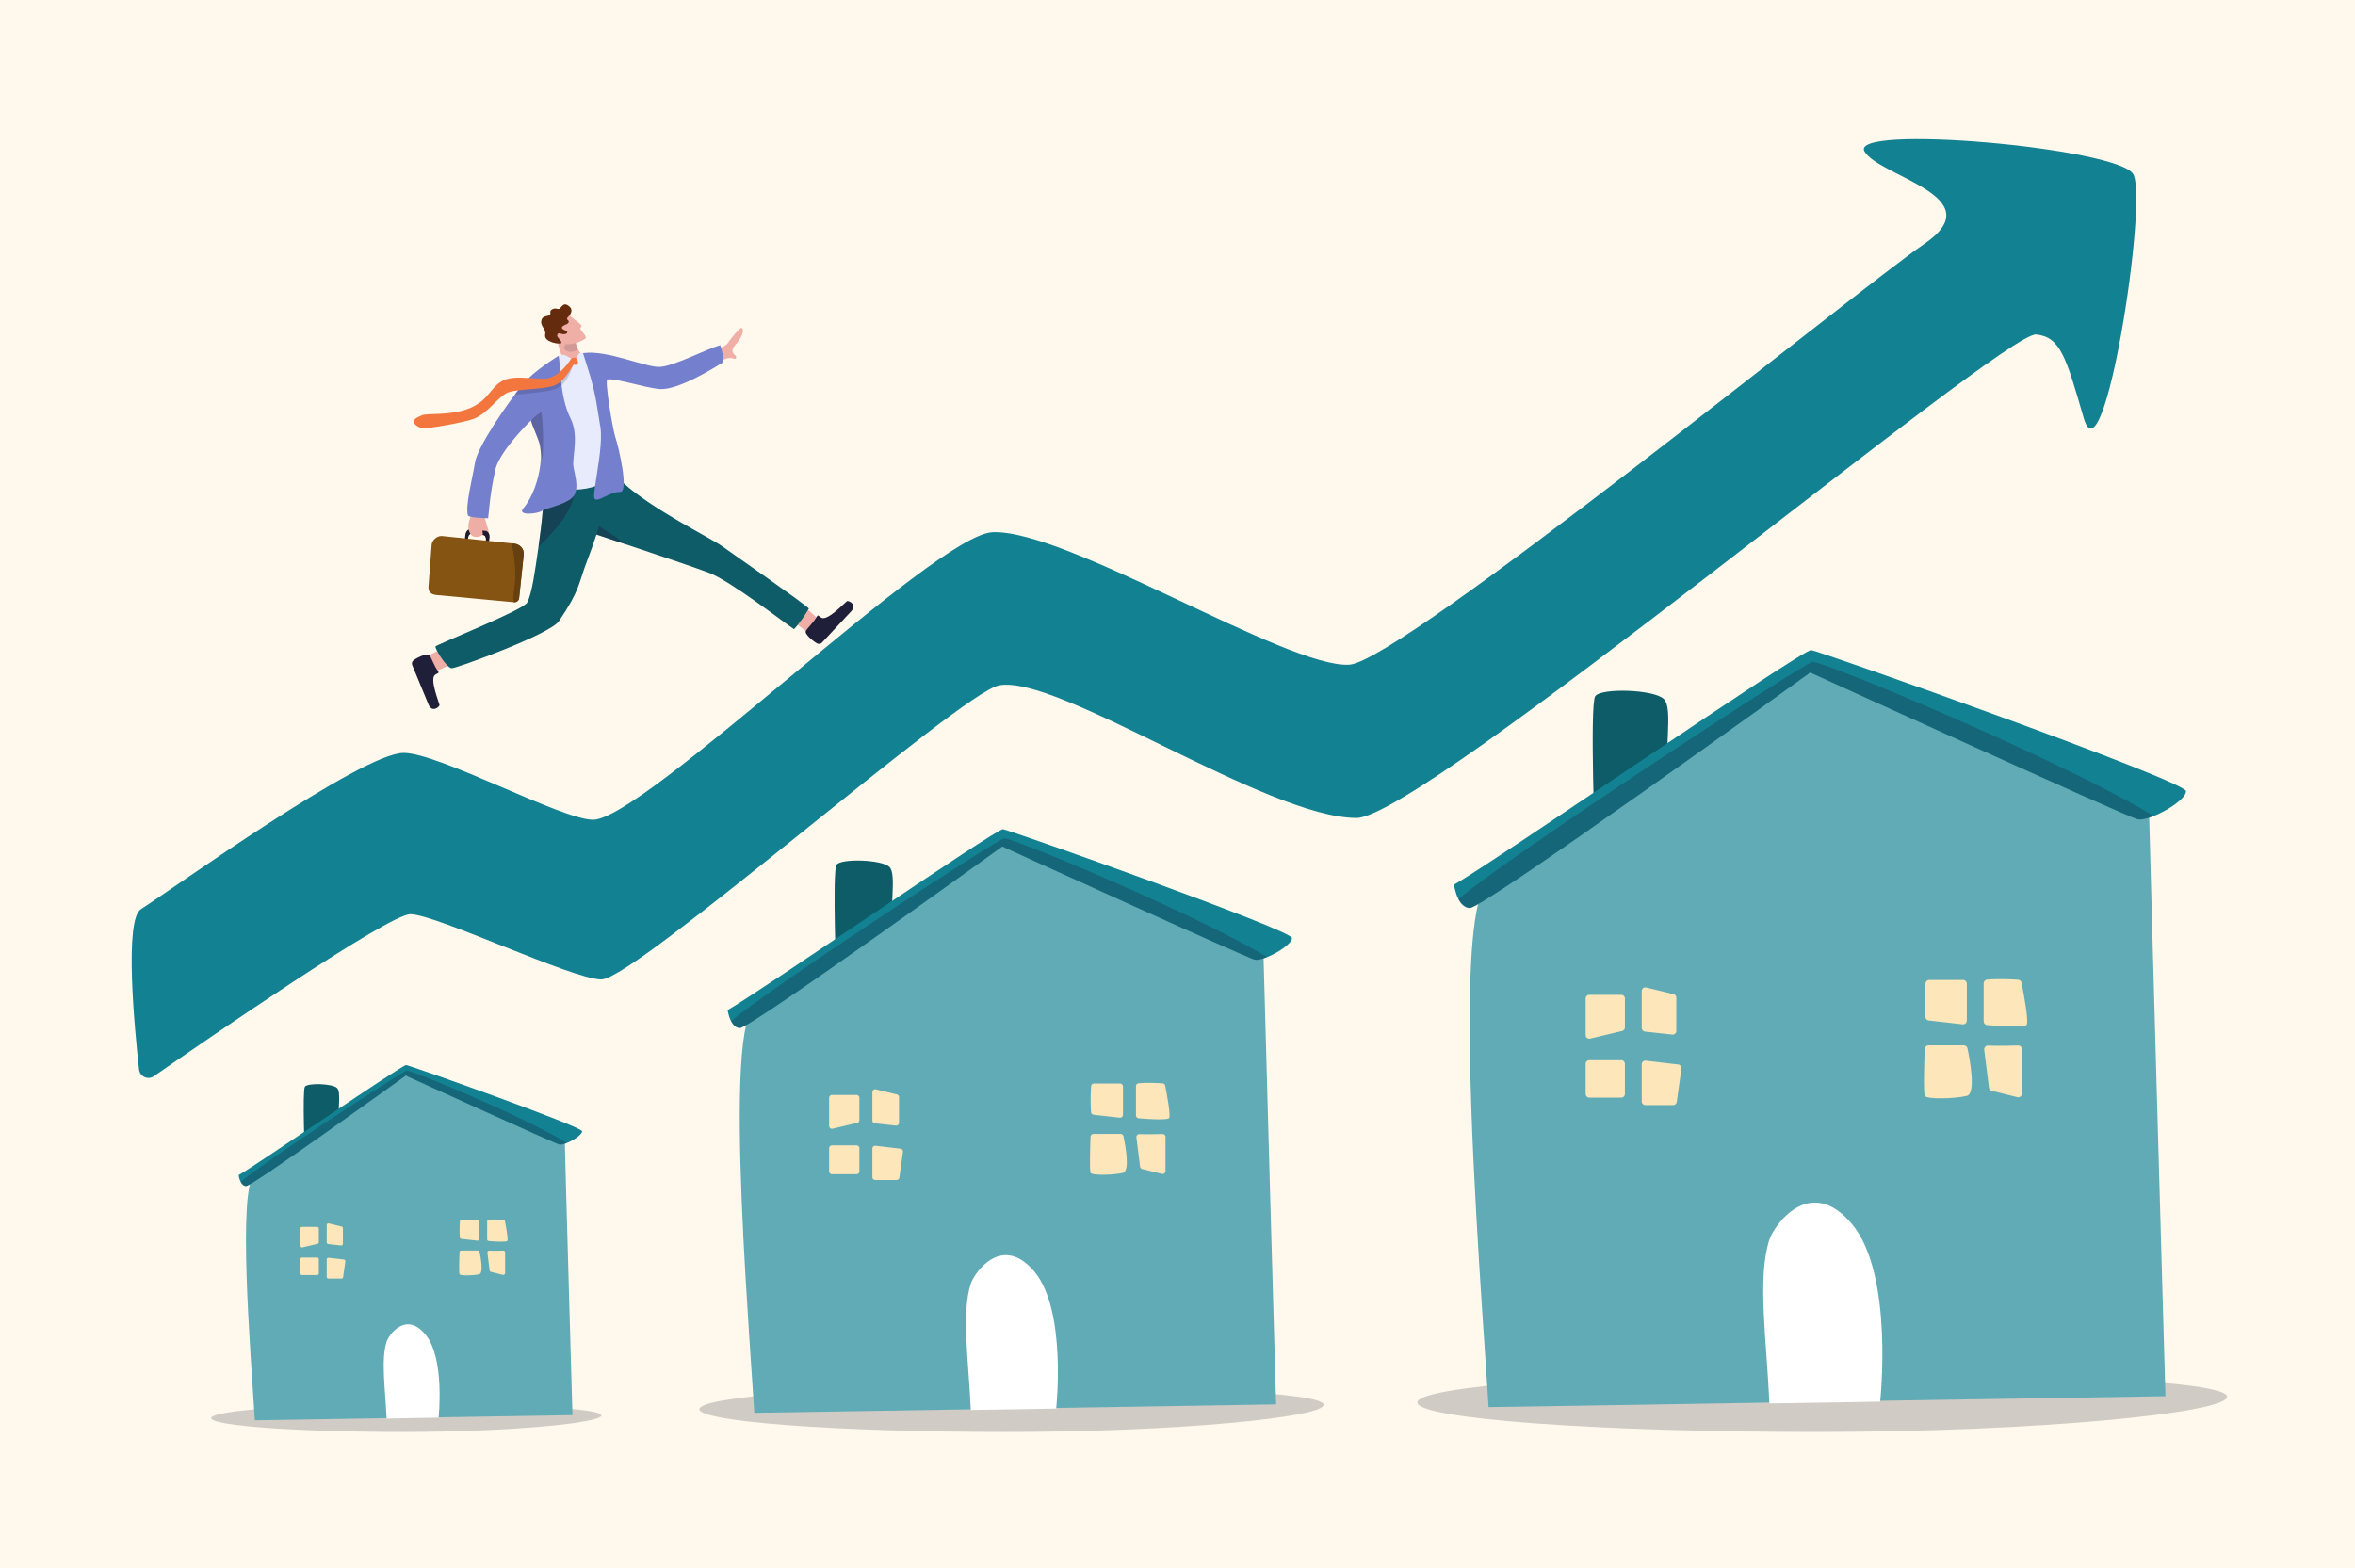 <svg width="626" height="417" viewBox="0 0 626 417" fill="none" xmlns="http://www.w3.org/2000/svg"><path fill="#FFF9ED" d="M0 0h626v417H0z"/><g clip-path="url(#clip0_363_7)"><path opacity=".23" d="M592 371.389c0 4.326-50.784 9.349-109.297 9.349-58.514 0-105.95-3.506-105.95-7.835 0-4.329 47.436-7.835 105.95-7.835 58.513 0 109.297 1.992 109.297 6.318v.003Z" fill="#32323F"/><path d="M442.974 216.104c-.677-16.774 1.889-27.691-.697-30.246-2.588-2.556-16.752-3.003-18.243-.73-1.492 2.274 0 41.209 0 41.209l18.94-10.233Z" fill="#0D5C68"/><path d="M391.088 294.124c.312 9.246.772 18.852 1.298 28.262.951 17.119 2.108 33.594 2.938 46.087.133 1.998.259 3.892.372 5.67l74.629-1.207 12.423-.202 8.459-.138 8.595-.138 75.814-1.228s-.036-1.242-.101-3.509c-.259-9.05-.981-34.419-1.768-62.195-.053-1.864-.106-3.738-.161-5.62-.936-33.051-1.92-68.144-2.289-82.494-.013-.407-.02-.8-.033-1.172-.078-3.101-.121-5.013-.121-5.438 0-2.583-29.856-13.095-55.273-21.385-.008 0-.013-.003-.018-.005-16.81-5.486-31.675-9.996-34.663-10.594-.003-.003-.005-.003-.005-.003h-.003c-3.484-.697-20.228 9.8-38.084 21.936-6.532 4.437-13.213 9.095-19.446 13.505h-.002c-13.175 9.319-24.361 17.529-27.953 20.223-1.167.875-2.092 2.932-2.814 5.948-2.415 10.064-2.566 30.775-1.794 53.697Z" fill="#60ABB6"/><path d="M386.503 235.228s.259 2.078 1.179 3.833c.634 1.218 1.588 2.277 2.994 2.377 3.425.249 90.51-62.623 90.51-62.623s83.996 38.27 86.976 39.017c.934.234 2.548-.143 4.327-.85 3.904-1.557 8.597-4.726 8.597-6.605 0-2.734-97.415-37.277-99.653-37.526-2.237-.249-83.994 56.164-94.93 62.377Z" fill="#128292"/><path d="M422.446 264.514h8.527c.528 0 .956.427.956.955v7.733c0 .442-.304.827-.735.93l-8.526 2.03c-.602.143-1.178-.312-1.178-.931v-9.764c0-.528.428-.956.956-.956v.003ZM430.973 281.897h-8.527c-.528 0-.956.428-.956.956v8.039c0 .527.428.955.956.955h8.527c.528 0 .956-.428.956-.955v-8.039c0-.528-.428-.956-.956-.956ZM436.401 264.514v8.833c0 .488.367.898.853.951l7.284.787c.566.061 1.059-.382 1.059-.95v-8.872c0-.44-.302-.825-.729-.928l-7.285-1.771c-.601-.146-1.182.31-1.182.928v1.022ZM436.401 282.971v9.91c0 .528.428.956.956.956h7.408c.477 0 .88-.352.945-.822l1.24-8.895c.073-.53-.301-1.018-.835-1.081l-8.65-1.014c-.568-.065-1.066.378-1.066.948l.002-.002ZM511.817 261.498c-.279 4.427-.123 7.538-.012 8.932.037.475.407.857.883.91l9.019 1.024c.592.068 1.11-.395 1.11-.991v-9.812c0-.551-.448-.999-.999-.999h-9.005c-.525 0-.963.41-.996.936ZM528.197 260.472c3.116-.259 6.728-.071 8.27.032.45.031.823.36.911.803.488 2.48 1.969 10.348 1.343 11.183-.611.815-7.913.292-10.517.078-.518-.043-.915-.476-.915-.994v-10.109c0-.515.392-.951.908-.993ZM512.62 277.95c2.832.005 7.525 0 9.394 0 .471 0 .878.327.976.788.594 2.782 2.355 12.008-.173 12.642-2.983.744-10.63.993-11.156 0-.435-.825-.148-9.531-.037-12.469.02-.535.46-.961.998-.958l-.002-.003ZM528.464 278.013c2.651.106 6.248.023 7.988-.03.564-.017 1.026.435 1.026.999v11.779c0 .649-.608 1.124-1.237.968l-6.794-1.677c-.4-.099-.699-.436-.752-.846l-1.258-10.073c-.075-.612.413-1.145 1.027-1.122v.002Z" fill="#FCE6BA"/><path d="M470.338 373.167c-.763-17.101-3.288-33.398 0-43.567 1.212-3.753 10.793-17.519 21.976-4.1 11.183 13.419 7.465 47.192 7.465 47.192l-29.441.475Z" fill="#fff"/><path opacity=".28" d="M387.682 239.059c.634 1.217 1.588 2.276 2.994 2.377 3.425.249 90.51-62.624 90.51-62.624s83.996 38.271 86.976 39.018c.934.234 2.548-.144 4.327-.85-23.264-14.323-88.134-41.45-90.714-40.98-2.46.448-80.183 51.224-94.09 63.059h-.003Z" fill="#1F1F39"/><path opacity=".23" d="M351.842 373.532c0 3.335-39.151 7.209-84.258 7.209-45.106 0-81.676-2.704-81.676-6.04 0-3.335 36.567-6.039 81.676-6.039 45.11 0 84.258 1.534 84.258 4.87Z" fill="#32323F"/><path d="M236.958 253.821c-.521-12.931 1.456-21.347-.538-23.317-1.995-1.969-12.914-2.314-14.063-.561-1.15 1.754 0 31.769 0 31.769l14.601-7.888v-.003Z" fill="#0D5C68"/><path d="M198.145 338.994c.317 5.521.659 10.919.991 15.995.392 5.979.772 11.515 1.089 16.294.103 1.539.199 3.001.287 4.372l57.532-.931 9.576-.156 6.522-.106 6.625-.108 58.446-.946s-.028-.958-.078-2.706c-.199-6.975-.755-26.534-1.364-47.947-.04-1.436-.083-2.88-.123-4.331-.722-25.477-1.479-52.532-1.763-63.594-.01-.315-.018-.614-.023-.903-.063-2.392-.095-3.866-.095-4.193 0-1.992-23.018-10.094-42.61-16.485-.005 0-.01-.003-.012-.005-12.964-4.229-24.426-7.707-26.728-8.168h-.002c-2.686-.535-15.595 7.556-29.361 16.913-5.036 3.421-10.185 7.013-14.991 10.411-10.157 7.184-18.78 13.512-21.549 15.59-.898.674-1.612 2.261-2.171 4.583-2.724 11.349-1.708 40.295-.196 66.424l-.002-.003Z" fill="#60ABB6"/><path d="M193.424 268.563s.201 1.603.91 2.956c.491.938 1.225 1.755 2.307 1.833 2.641.192 69.774-48.276 69.774-48.276s64.754 29.505 67.05 30.078c.72.181 1.965-.11 3.336-.656 3.01-1.2 6.627-3.642 6.627-5.091 0-2.108-75.099-28.737-76.822-28.929-1.723-.191-64.751 43.299-73.182 48.088v-.003Z" fill="#128292"/><path d="M221.134 291.141h6.573c.407 0 .737.329.737.737v5.961c0 .342-.234.636-.566.717l-6.573 1.564c-.462.111-.908-.241-.908-.717v-7.525c0-.408.33-.737.737-.737ZM227.707 304.542h-6.573c-.407 0-.737.33-.737.737v6.198c0 .407.33.737.737.737h6.573c.407 0 .737-.33.737-.737v-6.198c0-.407-.33-.737-.737-.737ZM231.892 291.141v6.811c0 .377.285.692.657.732l5.614.606c.435.048.815-.294.815-.732v-6.839c0-.339-.231-.636-.563-.717l-5.615-1.365c-.462-.114-.91.238-.91.716v.788h.002ZM231.892 305.37v7.639c0 .407.33.737.737.737h5.71c.367 0 .679-.272.73-.634l.955-6.857c.058-.41-.234-.785-.644-.832l-6.668-.783c-.437-.05-.822.292-.822.732l.002-.002ZM290.031 288.814c-.214 3.413-.096 5.813-.01 6.884.027.367.314.662.679.702l6.952.79c.455.053.855-.305.855-.765v-7.566c0-.425-.344-.77-.769-.77h-6.942c-.405 0-.743.317-.768.722l.003.003ZM302.658 288.024c2.402-.199 5.186-.055 6.376.025.347.023.634.277.702.619.375 1.912 1.519 7.976 1.034 8.62-.471.629-6.1.226-8.107.06-.4-.032-.705-.367-.705-.767v-7.792c0-.398.305-.735.7-.767v.002ZM290.65 301.499c2.183.005 5.803 0 7.241 0 .363 0 .677.251.752.608.458 2.146 1.816 9.257-.133 9.744-2.299.574-8.195.768-8.6 0-.334-.636-.113-7.347-.03-9.61.015-.415.355-.74.77-.74v-.002ZM302.864 301.546c2.043.081 4.817.018 6.158-.022.432-.013.792.334.792.769v9.081c0 .5-.468.865-.953.747l-5.24-1.293c-.309-.076-.538-.335-.578-.652l-.971-7.764c-.058-.471.317-.883.792-.863v-.003Z" fill="#FCE6BA"/><path d="M258.054 374.9c-.589-13.185-2.535-25.747 0-33.587.936-2.892 8.321-13.507 16.941-3.161 8.62 10.345 5.755 36.381 5.755 36.381l-22.696.367Z" fill="#fff"/><path opacity=".28" d="M194.334 271.519c.49.938 1.225 1.755 2.307 1.833 2.641.192 69.774-48.276 69.774-48.276s64.754 29.505 67.05 30.078c.719.181 1.965-.11 3.335-.656-17.934-11.042-67.94-31.952-69.932-31.59-1.897.345-61.814 39.49-72.534 48.613v-.002Z" fill="#1F1F39"/><path opacity=".23" d="M159.857 376.351c0 2.03-24.469 4.387-52.663 4.387-28.194 0-51.05-1.645-51.05-3.675s22.857-3.675 51.05-3.675c28.194 0 52.663.933 52.663 2.966v-.003Z" fill="#32323F"/><path d="M89.929 303.483c-.317-7.87.888-12.994-.327-14.194-1.215-1.199-7.86-1.408-8.559-.342-.699 1.067 0 19.338 0 19.338l8.889-4.802h-.003Z" fill="#0D5C68"/><path d="m67.744 377.644 40.849-.661 3.969-.066 39.608-.641s-.415-14.533-.878-30.833c-.025-.875-.05-1.753-.075-2.636-.556-19.604-1.147-40.742-1.147-41.811 0-2.015-38.716-14.31-42.214-15.009-3.499-.699-35.451 22.622-40.114 26.121-4.663 3.499-1.167 47.346 0 65.536h.003Z" fill="#60ABB6"/><path d="M63.428 312.458s.123.976.553 1.798c.297.571.745 1.069 1.403 1.117 1.607.116 42.47-29.386 42.47-29.386s39.415 17.959 40.814 18.309c.437.11 1.194-.068 2.03-.4 1.831-.732 4.034-2.219 4.034-3.099 0-1.283-45.713-17.492-46.762-17.61-1.049-.115-39.414 26.356-44.546 29.271h.003Z" fill="#128292"/><path d="M80.296 326.199h4.002c.246 0 .448.201.448.448v3.629c0 .209-.143.387-.345.435l-4.002.954c-.282.068-.553-.146-.553-.436v-4.58c0-.246.201-.448.448-.448l.003-.002ZM84.295 334.359h-4.002c-.247 0-.448.2-.448.447v3.773c0 .247.201.448.448.448h4.002c.247 0 .448-.201.448-.448v-3.773c0-.247-.201-.447-.448-.447ZM86.843 326.199v4.145c0 .229.173.42.4.445l3.418.37c.264.028.495-.179.495-.445v-4.163c0-.206-.141-.387-.342-.435l-3.418-.833c-.282-.068-.553.146-.553.435v.481ZM86.843 334.862v4.65c0 .247.201.448.448.448h3.476c.224 0 .412-.166.445-.387l.584-4.173c.035-.249-.141-.478-.392-.508l-4.06-.476c-.267-.03-.5.176-.5.446ZM122.233 324.785c-.131 2.078-.058 3.539-.005 4.191.018.224.191.402.415.427l4.233.481c.277.032.521-.186.521-.466v-4.605c0-.259-.209-.468-.468-.468h-4.226c-.246 0-.452.191-.467.438l-.003.002ZM129.917 324.305c1.462-.121 3.157-.033 3.881.015.212.015.388.168.428.377.229 1.165.923 4.855.629 5.247-.287.382-3.713.138-4.935.038-.244-.02-.43-.224-.43-.468v-4.744c0-.241.183-.445.425-.465h.002ZM122.61 332.505h4.407c.221 0 .413.153.458.369.279 1.306 1.104 5.635-.083 5.931-1.399.35-4.988.466-5.234 0-.204-.387-.071-4.472-.018-5.85.01-.252.216-.45.468-.45h.002ZM130.043 332.535c1.245.05 2.933.01 3.748-.015.264-.008.48.203.48.468v5.528c0 .305-.284.528-.581.455l-3.189-.787c-.189-.045-.33-.204-.352-.397l-.591-4.726c-.036-.287.193-.539.482-.526h.003Z" fill="#FCE6BA"/><path d="M102.767 377.186c-.357-8.026-1.544-15.672 0-20.444.569-1.761 5.064-8.22 10.313-1.924 5.247 6.298 3.504 22.144 3.504 22.144l-13.814.224h-.003Z" fill="#fff"/><path opacity=".28" d="M63.981 314.256c.297.571.745 1.069 1.403 1.117 1.607.116 42.471-29.386 42.471-29.386s39.414 17.959 40.813 18.309c.437.11 1.195-.068 2.03-.4-10.917-6.721-41.357-19.451-42.569-19.23-1.155.209-37.627 24.036-44.151 29.59h.003Z" fill="#1F1F39"/><path d="M36.957 284.362c.211 1.901 2.377 2.885 3.949 1.793 13.517-9.399 62.342-43.072 68.177-43.072 6.784 0 43.087 17.338 50.776 17.338 9.035 0 95.368-76.211 105.711-78.19 15.637-2.991 71.203 35.257 95.025 35.257 17.693 0 172.024-129.445 180.666-128.55 6.442.667 7.946 6.064 12.62 22.2 5.294 18.284 17.194-57.884 13.16-64.847-4.062-7.01-75.791-13.381-71.412-5.999 4.004 6.751 34.301 12.008 15.801 24.615C494.16 76.676 372.415 175.9 358.676 176.735c-16.495 1.001-75.393-36.163-94.89-35.219-15.521.752-92.62 76.447-106.158 76.447-8.318 0-40.81-17.705-50.283-17.776-11.14-.083-61.579 36.266-69.892 41.561-4.45 2.832-1.71 31.652-.493 42.616l-.003-.002Z" fill="#128292"/><path d="m129.794 145.419.176-1.584.103-.928c.005-.053.01-.106.013-.156.015-.4-.073-.768-.236-1.047-.174-.299-.433-.5-.737-.533l-.773-.085-.118-.013-3.199-.357c-.156-.018-.307.01-.451.075-.442.196-.797.745-.872 1.419l-.106.958-.174 1.545.805.09.174-1.549.025-.219c.055-.498.314-.906.641-1.057.111-.052.229-.075.348-.06l2.819.314.237.028c.47.053.792.639.716 1.308l-.022.191-.174 1.57v.01l.805.09v-.01Z" fill="#201B2C"/><path d="M128.582 136.787c.055.946.324.712.568 1.942.244 1.232 1.15 2.985.511 3.129-.639.143-1.067-.622-1.361-.79-.294-.169.35.591-.063 1.147-.412.556-2.005.777-2.684.267-.679-.511-1.106-1.477-1.051-2.684.053-1.208.759-2.8.918-3.32.158-.521 3.162.306 3.162.306v.003Z" fill="#EEADA5"/><path d="m129.97 143.835.103-.928c.005-.053.01-.106.013-.156.017-.403-.071-.773-.234-1.054-.174-.3-.433-.501-.74-.536l-.772-.078h-.022l-.058-.007.053.286.07.39.088.493c.47.053.792.639.719 1.308l-.022.201-.176 1.57.805.09.176-1.574-.003-.005Z" fill="#201B2C"/><path d="m139.216 147.479-1.225 11.543c-.073.684-.686 1.18-1.37 1.107l-.038-.005-20.6-1.919c-2.322-.247-2.133-1.884-2.061-2.568l.831-10.924c.072-.685 1.089-2.397 2.942-2.176l18.309 1.929.687.073c1.512.161 2.689 1.386 2.525 2.935v.005Z" fill="#865412"/><path d="m139.216 147.479-1.225 11.543c-.073.684-.686 1.18-1.371 1.107l-.037-.005c-.166-.707-.204-1.804.09-3.496.71-4.093.02-8.887-.671-12.159l.686.073c1.512.161 2.689 1.385 2.526 2.935l.002.002Z" fill="#66400E"/><path d="M217.535 164.634c-1.28-1.323-4.902-4.236-4.902-4.236l-3.29 3.589 5.478 4.324 3.773-1.009-1.061-2.666.002-.002Z" fill="#EFAEA6"/><path d="M217.195 163.844c.257-.458.471.03 1.163.415 1.587.88 5.978-3.791 6.751-4.392.4-.309 2.847.861 1.152 2.674-1.467 1.57-6.143 6.613-7.76 8.321-.337.357-.875.445-1.306.208-1.536-.847-3.395-2.726-2.99-3.244.44-.944 1.916-2.078 2.988-3.982h.002Z" fill="#1F1F39"/><path d="M115.638 178.538c1.736-.613 5.888-2.699 5.888-2.699l-1.896-4.482-6.211 3.187-.648 3.851 2.867.143Z" fill="#EFAEA6"/><path d="M116.498 178.556c.31.423-.221.415-.86.885-1.461 1.077.963 7.013 1.187 7.966.116.493-1.964 2.231-2.91-.063-.817-1.984-3.464-8.335-4.344-10.514-.184-.455-.043-.981.352-1.272 1.409-1.047 3.891-1.955 4.196-1.371.674.792 1.094 2.606 2.379 4.371v-.002Z" fill="#1F1F39"/><path d="M215.015 161.817c-.073.123-.149.244-.222.362-1.164 1.901-2.082 3.167-2.719 3.961-.664.833-1.016 1.155-1.016 1.155-2.83-1.892-16.85-12.808-22.62-15.004-3.579-1.361-14.214-4.942-21.78-7.465-4.633-1.547-8.114-2.697-8.114-2.697v.003c-.823 2.525-1.595 4.676-2.327 6.57-2.646 6.859-1.864 7.878-7.644 16.46-2.352 3.494-27.117 12.488-28.465 12.514-1.349.025-4.601-5.308-4.344-5.803.256-.496 23.382-9.654 24.383-11.669 1.283-2.573 2.025-8.089 2.991-14.785.457-3.184.872-6.524 1.142-9.719.02-.231.037-.463.057-.694v-.005c.116-1.476.199-2.918.239-4.291.008-.272.913-.719 2.274-1.238 1.66-.631 4.002-1.37 6.223-2.032 2.312-.692 4.49-1.295 5.637-1.61.528-.146.837-.229.837-.229l2.928-1.139c.277.558.662 1.137 1.137 1.73.596.747 1.338 1.515 2.188 2.299 7.408 6.814 23.212 14.655 25.963 16.604 3.321 2.352 22.397 15.66 23.254 16.712l-.002.01Z" fill="#0D5C68"/><path d="m154.929 98.891-4.235-.337c-.408-1.836-2.362-5.931-2.405-7.639-.045-1.874.136-1.808.136-1.808l3.114 1.114 1.466.523s-.007.765.546 1.937c.387.82 1.049 1.839 2.178 2.933.848.82-.797 3.28-.797 3.28l-.003-.003Z" fill="#EFAEA6"/><path opacity=".14" d="M153.003 90.744s.078.941.631 2.113c-2.261 1.637-4.113.03-3.627-.8.304-.521 1.529-1.836 1.529-1.836l1.467.523Z" fill="#1F1F39"/><path d="M151.373 83.797c.943 1.16 3.883 2.603 3.051 3.169-.833.566 1.994 2.447 1.132 3.081-2.096 1.534-5.486 1.864-6.472 1.019-.984-.845-2.81-3.833-2.81-3.833l5.101-3.433-.002-.003Z" fill="#EFAEA6"/><path d="M149.974 86.486c.73-.382.86-.236 1.177-.79.317-.553-.948-.646-.166-1.393.783-.75 1.356-1.894.458-2.732-1.456-1.358-1.947-.269-2.631.445-.44.46-1.192-.415-2.188.337-.782.589.093.865-.584 1.421-.407.337-1.745.201-2.065 1.187-.593 1.829 1.27 2.304.933 4.052-.394 2.04 4.196 2.686 4.309 2.151.133-.624-1.285-1.492-1.099-2.047.282-.84.694-.392 1.497-.267.857.136 1.843-.493.573-1.021-1.27-.526-.878-.996-.216-1.341l.002-.003Z" fill="#652B0E"/><path d="M187.917 93.951c.946-.463 1.495-.845 2.823-1.275 1.285-.415 2.266-.656 2.897-1.703.518-.858 3.132-3.959 3.466-3.783 1.16.606-.571 3.328-1.104 3.884-2.842 2.973-.078 3.094-.314 4.009-.237.915-1.027-.498-3.147.46-1.273.573-2.485 1.461-3.086 1.522-.601.06-1.532-3.111-1.532-3.111l-.003-.003Z" fill="#EFAEA6"/><path opacity=".42" d="M152.588 131.545c-.989 6.067-7.763 12.096-9.448 13.879.491-3.415.931-7.01 1.197-10.41v-.005c.139-.886.229-1.743.222-2.569l8.026-.892.003-.003Z" fill="#1F1F39"/><path d="M148.744 94.512c1.57-.757 2.689 1.142 4.042.948.823-.118.647-.845.939-1.318.181-.292.656-.199 1.313-.279 1.72-.211 8.738 33.127 8.738 33.127s-4.415 2.279-7.853 2.895c-3.438.616-9.166.478-9.279-.747-.111-1.223-.742-32.239-.742-32.239s1.273-1.627 2.84-2.385l.002-.003Z" fill="#E8EBFC"/><path d="M148.478 94.651c.555 1.907.158 10.509 3.154 16.538.616 1.24.94 2.52 1.089 3.785.116.974.126 1.937.085 2.863-.11 2.583-.613 4.882-.364 6.316.312 1.793 1.001 4.135.706 6.036-.128.838-.447 1.592-1.074 2.171-2.042 1.899-7.078 2.799-7.988 3.458-1.107.803-6.696 1.417-5.008-.616 2.636-3.174 4.105-7.893 4.553-11.688.161-1.366.191-2.611.093-3.622-.041-.425-.088-.815-.144-1.157-.063-.378-.133-.7-.211-.949-.131-.405-.277-.817-.43-1.23-.689-1.851-1.522-3.654-1.721-4.474v-.008c-.027-.103-.04-.191-.042-.262v-.025c-.664.574-7.906 7.76-9.405 12.667-1.62 7.013-1.801 11.91-2.017 13.329 0 .013-.01.018-.023.018-1.844-.043-4.721-.197-5.327-.675-.005-.002-.008-.007-.008-.012-.777-2.616 1.127-9.571 1.872-14.154.696-4.296 8.614-15.713 12.737-20.836 2.739-3.401 9.46-7.516 9.46-7.516.005.013.008.025.01.04l.003.003Z" fill="#747FCD"/><path opacity=".28" d="m141.176 111.812.063.348c.231.855 1.033 2.603 1.7 4.396.151.413.299.825.43 1.23.154.476.269 1.21.355 2.106.07.744.332 1.554.4 2.439.073-.155-.048-.301.017-.5.35-1.062.287-10.436-.279-12.282 0 0-1.899 1.212-2.686 2.263Z" fill="#1F1F39"/><path opacity=".18" d="M152.565 96.769c-.209-.078-1.162 3.926-3.333 5.694-.599.488-1.273.891-2.022 1.117-2.191.661-7.523 1.069-10.401 1.391.704-1.044 1.212-1.776 2.193-2.845 2.179.151 6.291-.319 7.421-.729.837-.302 1.592-.74 2.266-1.25 1.27-.956 2.254-2.161 2.975-3.175.368-.518.287-1.152.841-1.308.734-.209.327 1.202.057 1.104h.003Z" fill="#1F1F39"/><path d="M153.513 95.77c-.108-.345-.493-.853-1.227-.644-.554.159-.544.395-.911.913-1.104 1.554-2.829 3.554-5.242 4.424-2.412.871-8.851-1.011-12.322.675-3.471 1.685-3.791 5.241-8.874 7.367-5.086 2.125-11.316 1.27-12.81 1.917-1.497.646-2.357 1.217-2.169 1.826.189.608 1.215 1.443 2.418 1.614 1.202.174 11.019-1.514 13.487-2.475 4.027-1.569 6.695-6.195 9.319-7.083 2.623-.888 8.64-.722 11.744-1.657 3.458-1.047 5.322-5.821 5.591-5.723.269.098.518.196.941-.025.289-.153.168-.782.06-1.127l-.005-.003Z" fill="#F3763E"/><path d="M191.469 91.786c.516 1.64.963 3.697.825 4.48-2.088 1.338-11.985 7.541-16.895 7.179-4.145-.304-13.9-3.604-14.086-2.271-.171 1.217.475 5.954 1.17 9.908.178 1.021.362 1.989.533 2.832.239 1.172.46 2.1.629 2.58.747 2.169 3.662 14.473 1.149 14.325-2.653-.156-5.858 2.9-6.743 1.788-.237-.294-.129-1.539.121-3.297.543-3.851 1.768-10.167 1.559-14.393-.03-.566-.083-1.094-.166-1.572-.063-.359-.121-.701-.176-1.028-.82-4.857-.848-6.379-2.47-12.212l-1.934-6.195c.05-.007.103-.015.156-.023 6.248-.89 16.442 3.818 20.205 3.667 3.763-.151 12.647-4.867 16.123-5.768Z" fill="#747FCD"/><path opacity=".42" d="M166.661 144.828c-4.633-1.547-8.115-2.696-8.115-2.696l.69-2.216s4.743 3.013 7.427 4.912h-.002Z" fill="#1F1F39"/></g><defs><clipPath id="clip0_363_7"><path fill="#fff" d="M35 37h557v343.738H35z"/></clipPath></defs></svg>